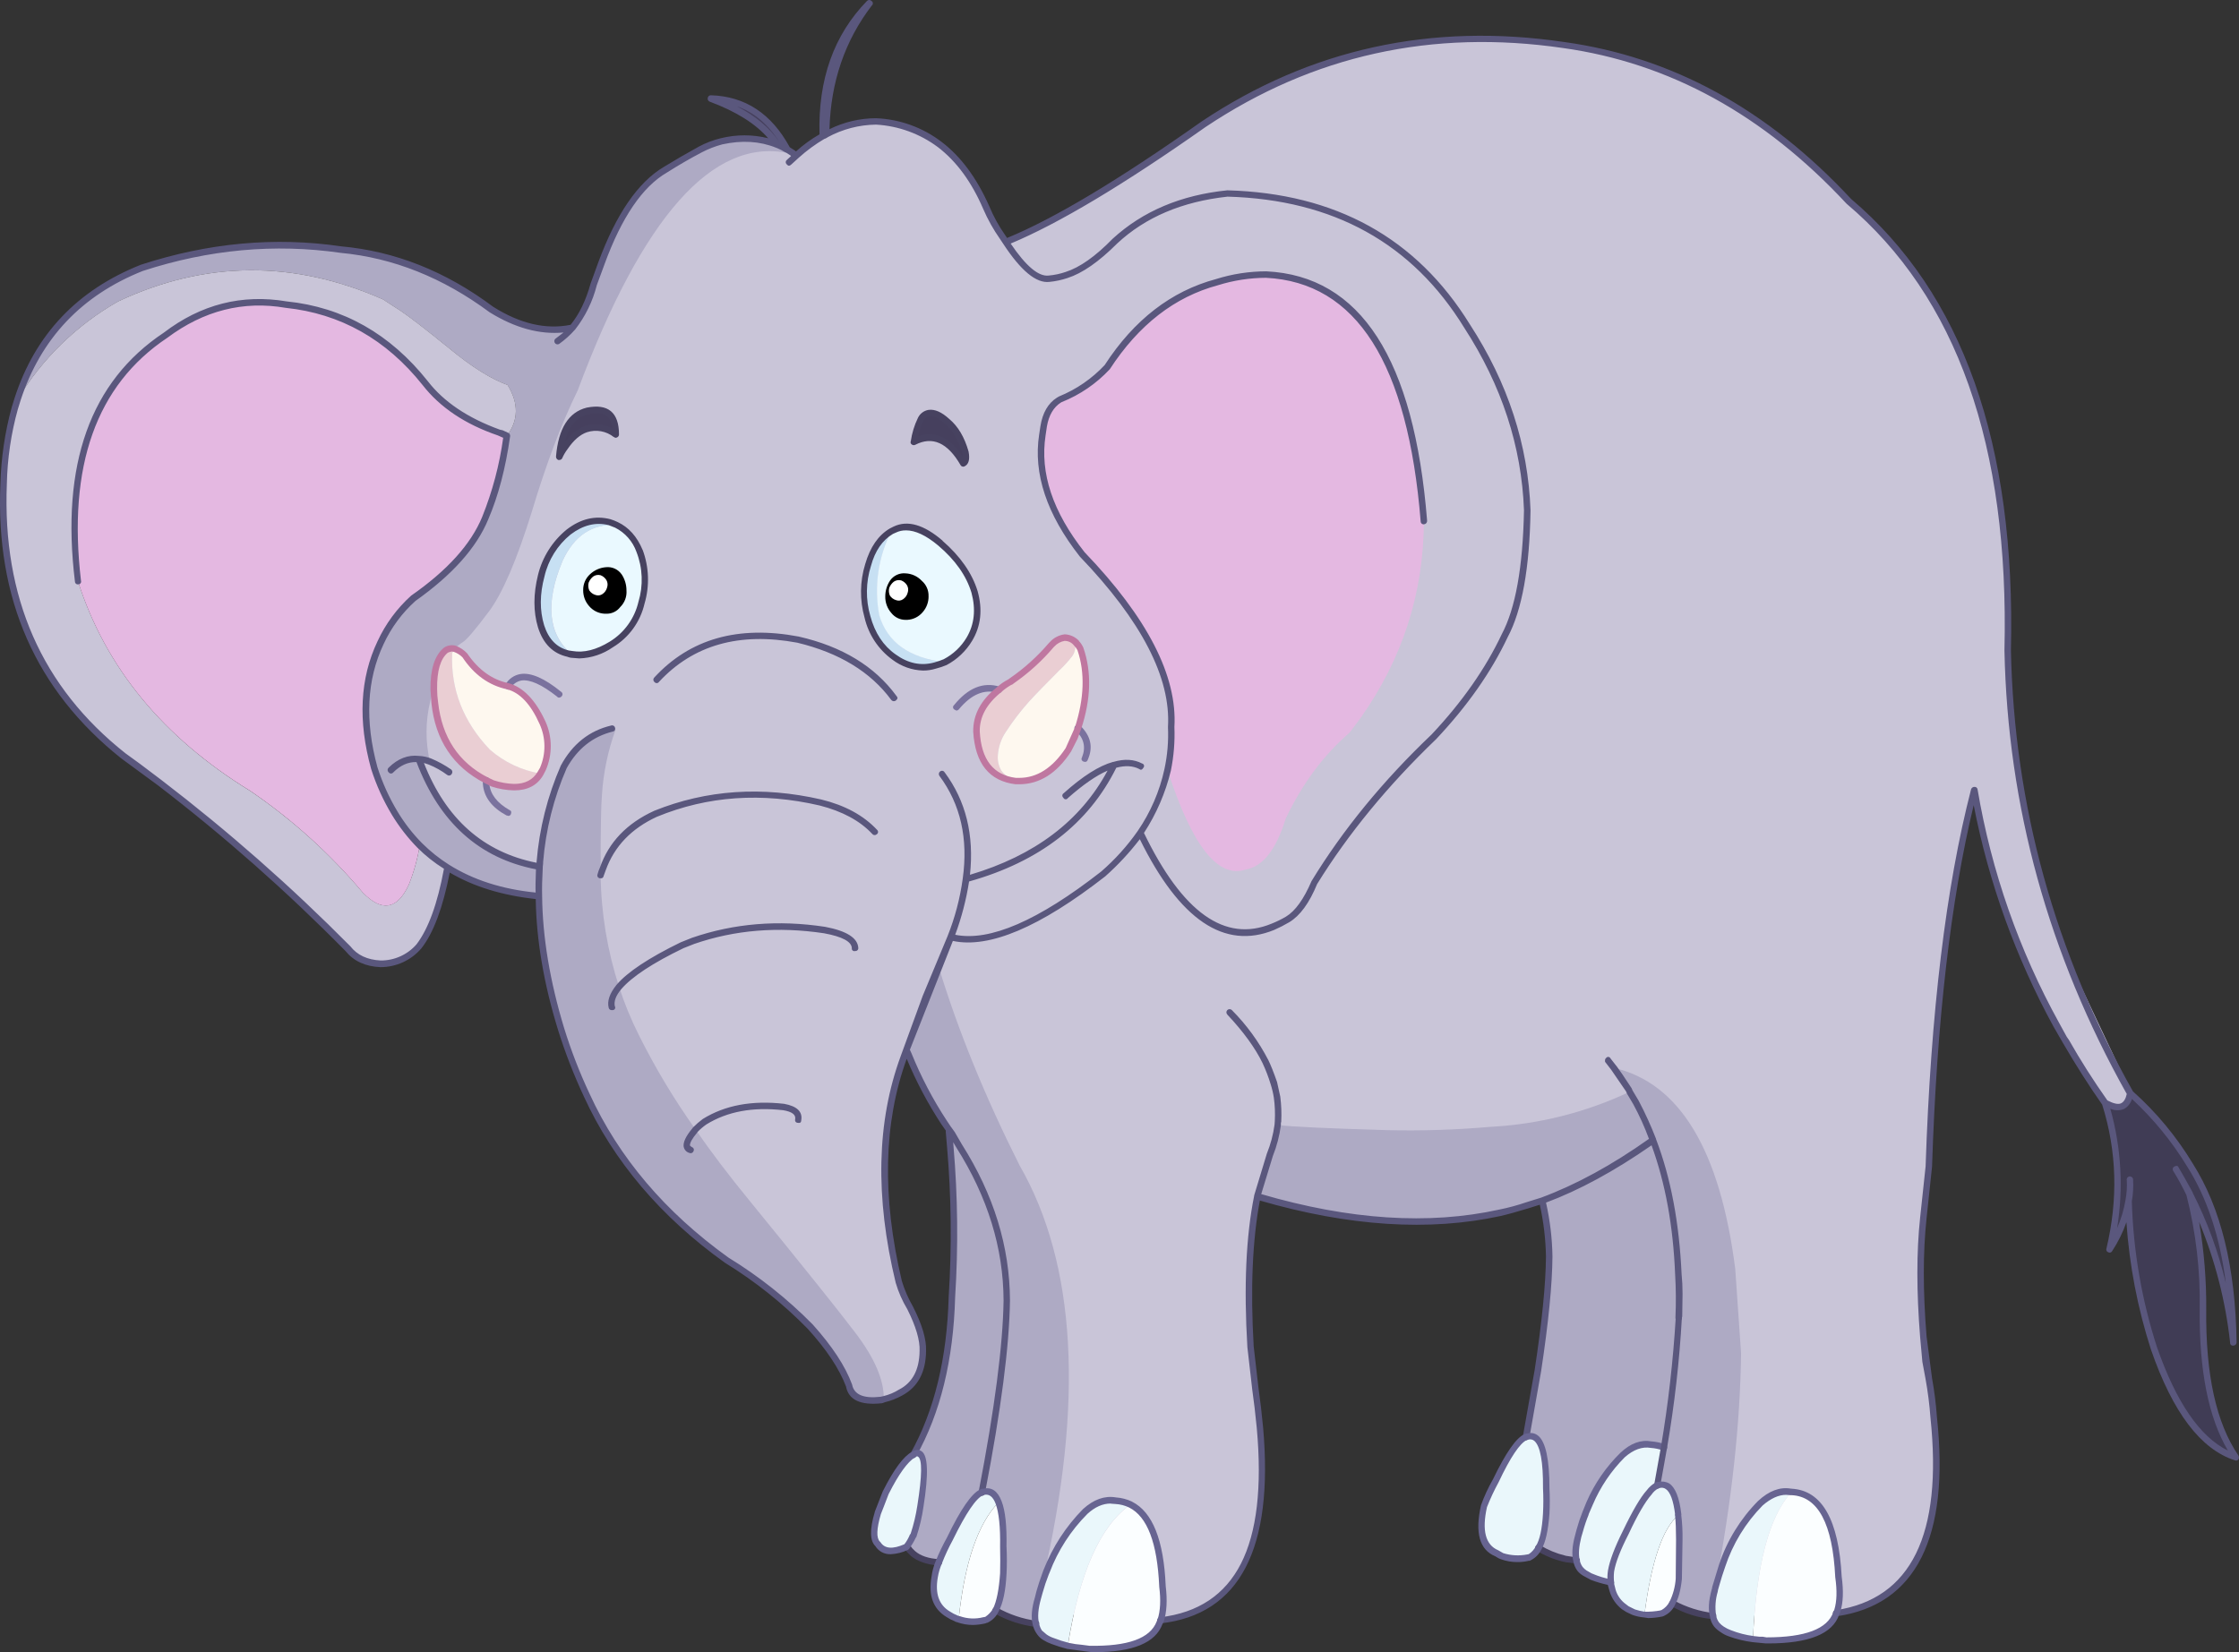 <?xml version="1.0" encoding="iso-8859-1"?>
<!-- Generator: Adobe Illustrator 20.1.0, SVG Export Plug-In . SVG Version: 6.00 Build 0)  -->
<svg version="1.0" id="Layer_1" xmlns="http://www.w3.org/2000/svg" xmlns:xlink="http://www.w3.org/1999/xlink" x="0px" y="0px"
	 viewBox="0 0 885.38 653.46" enable-background="new 0 0 885.38 653.46" xml:space="preserve">
<rect x="0" y="0" width="885.38" height="653.46" fill="#333333" stroke="none"/>
<title>elephants_0015</title>
<path fill="#C9C5D8" d="M258.06,78.19l-17.24,31.43c-3.407,6.987-5.11,10.653-5.11,11c0,0.593-3.533,8.983-10.6,25.17l-12.38,23.38
	l-1.4,20.44c-7.573,14.733-12.127,23.25-13.66,25.55c-1.533,2.3-10.257,12.3-26.17,30l-12.13,16.74v14.56l-5.75,18.14l5.75,22.74
	l12.13,16.22l19.28,5.11l13.28,5.88l17.11,9.84l2.83,47.78l22.47,48.93L311,505.52l25.15,31.56l6,16.48l6.64-0.38
	c4.853-0.767,8.427-2.383,10.72-4.85l4.47-5.88l1.28-5.37v-6.64l-9.06-20.19l-1.79-7l-3.57-23.76
	c-0.719-6.915-0.933-13.874-0.64-20.82c0.513-16,3.067-29.583,7.66-40.75l1-0.64l27.19,29.38l19.79,36.54v83.68l-19.79,55.32
	l15.45,5.11l16.73,11.37H445c7.4,1.28,10.677,1.877,9.83,1.79l4.09,0.38l4.72-0.51l9.19-3.07l6.89-4.09l4.34-3.83l6.26-7.15
	l6.64-19.55l1.28-8.69c0.667-21.12,0.58-32.617-0.26-34.49l-1.28-7.15c-0.853-4.767-1.187-7.15-1-7.15s0.1-3.62-0.26-10.86
	l-1.28-13.54l0.26-17.5c0.087,0.173,0.42-4.043,1-12.65l0.64-10l1.53-8.18l2.3-6.64l10.85,1.28l92.69-9.58l56.18-10.86l14,36.54
	v53.91l-4.21,37.69l-12.26,47.4l28.47,16.48l32.68,0.51l7.53-0.51l14-5.37c9.7-4.767,15.573-10.1,17.62-16
	c2.076-4.837,3.748-9.837,5-14.95c3.067-11.84,4.047-22.613,2.94-32.32l-3.06-28.11l-1.66-7l-1.28-19.29
	c0-6.56,0.127-13.417,0.38-20.57c0.427-14.307,1.277-22.91,2.55-25.81l5.16-81.24l5.75-38.33l7.53-36.54L791,354.65l17.36,41.9
	l10.85,20.06l13.53,19.8l3.06,1.28l4.34-0.64l1.92-2.43l0.26-3.32l-22.85-48.42c0,0.34-2.127-4.897-6.38-15.71
	c-2.38-8.173-4.713-16.563-7-25.17c-4.667-17.12-6.923-26.787-6.77-29l-3.19-19.42l-2.3-34l0.17-16.21
	c-2.04-39.333-4.083-59.603-6.13-60.81l-4.34-19.16l-11.75-29.51l-7-13.29c-3.66-5.707-7.66-11.583-12-17.63
	c-8.767-12.093-14.343-18.267-16.73-18.52l-13.15-13c-6.667-5.88-13.73-11.8-21.19-17.76c-14.893-12-24.383-18.217-28.47-18.65
	c-5.333-2.387-11.377-4.857-18.13-7.41c-13.333-5.113-23.333-8.093-30-8.94c-7.067-0.94-14.557-1.75-22.47-2.43
	c-15.833-1.333-25.833-1.42-30-0.26l-19.15,1.66l-14.3,3.19c-6.72,2.1-13.783,4.433-21.19,7c-14.727,5.193-23.537,9.027-26.43,11.5
	L449.44,67.2l-24.77,14.95l-19.53,10.22l-7.66,2.94l-4.48-6.9l-10.46-19.93l-8.68-9.58l-9.06-6l-14.55-4.22L342.83,48L332,50.34
	l-4.85,2.17L315,61.07l-10-4.6l-6.51-0.13l-4.21,1.92c-0.593,0-6.977,2.173-19.15,6.52L258.06,78.19z"/>
<path fill="#E4B8E1" d="M533.7,289.75l4.21-5.62c16.667-23.507,25.05-49.527,25.15-78.06c-5.107-63.193-25.873-95.687-62.3-97.48
	c-6.62-0.002-13.204,0.989-19.53,2.94c-17.333,4.667-31.847,15.91-43.54,33.73c-5.136,5.505-11.413,9.822-18.39,12.65l-0.64,0.38
	c-3.233,1.96-5.233,5.41-6,10.35l-0.51,3.45c-2.38,15.073,2.853,30.787,15.7,47.14c24.6,25.633,36.347,48.417,35.24,68.35
	c0.216,5.702-0.254,11.41-1.4,17c9.62,29.893,19.92,43.01,30.9,39.35c6.807-1.193,12.083-7.923,15.83-20.19
	C515.06,309.853,523.487,298.523,533.7,289.75z"/>
<path fill="#EAF7FB" d="M388.92,590.1l-0.64,0.13c-3.147,1.28-7.403,7.453-12.77,18.52c-1.658,2.962-3.108,6.036-4.34,9.2
	c-0.749,1.899-1.305,3.869-1.66,5.88c-1.28,7.067,0.507,11.92,5.36,14.56c1.028,0.732,2.143,1.333,3.32,1.79l0.89,0.26
	c2.38-22.4,7.613-37.773,15.7-46.12C393.513,590.907,391.56,589.5,388.92,590.1z"/>
<path fill="#FBFEFF" d="M664.06,609c0.046-3.201-0.124-6.402-0.51-9.58c-6.127,5.193-10.553,18.267-13.28,39.22
	c2.264,0.148,4.537,0.02,6.77-0.38l0.51-0.38c1.587-0.821,2.879-2.113,3.7-3.7c1.525-2.974,2.394-6.241,2.55-9.58L664.06,609z"/>
<path fill="#EAF7FB" d="M708,590.1c-3.913-0.593-7.87,0.897-11.87,4.47c-6.83,7.038-12.017,15.5-15.19,24.78
	c-0.897,2.427-1.665,4.901-2.3,7.41l-0.64,2.43c-1.02,4.087-1.233,7.42-0.64,10c0.219,1.195,0.697,2.328,1.4,3.32
	c0.664,0.754,1.44,1.401,2.3,1.92c0.895,0.659,1.887,1.175,2.94,1.53c2.975,1.086,6.055,1.856,9.19,2.3
	c1.28-29.04,6.303-48.33,15.07-57.87L708,590.1z"/>
<path fill="#EAF7FB" d="M350.24,590.48l-3.19,8c-1.873,6.387-1.873,10.473,0,12.26c2.127,3.153,5.913,3.537,11.36,1.15
	c1.032-1.321,1.902-2.761,2.59-4.29l0.13-0.13c1.336-3.81,2.278-7.747,2.81-11.75c2.553-16.18,1.617-22.95-2.81-20.31
	C358.123,577.137,354.493,582.16,350.24,590.48z"/>
<path fill="#FBFEFF" d="M396.71,611.82c0.173-8.093-0.467-13.927-1.92-17.5c-8.087,8.347-13.32,23.72-15.7,46.12
	c3.295,1.11,6.841,1.242,10.21,0.38l0.51-0.13c1.607-0.837,2.938-2.123,3.83-3.7c1.7-3.153,2.72-8.007,3.06-14.56
	C396.9,619.27,396.903,615.733,396.71,611.82z"/>
<path fill="#46405E" d="M281.17,39c12.34,4.513,21.063,10.603,26.17,18.27h0.13c1.374,0.551,2.711,1.192,4,1.92
	C304.49,46.13,294.39,39.4,281.17,39z"/>
<path fill="#AEAAC4" d="M243.38,288.73l-1.4-0.51c-8.253,1.96-14.587,6.987-19,15.08c-5.231,11.903-8.425,24.599-9.45,37.56v0.26
	l-0.13,1.53c-0.253,4.26-0.34,8.177-0.26,11.75c0.173,16.353,3.11,33.857,8.81,52.51c2.748,8.946,6.106,17.693,10.05,26.18
	c11.66,25.467,30.13,47.227,55.41,65.28c12.088,7.345,23.2,16.188,33.07,26.32c7.573,8.433,12.68,16.227,15.32,23.38
	c0.853,4.667,5.067,6.54,12.64,5.62l0.77-0.13l0.26-0.13c0.173-7.493-3.613-16.31-11.36-26.45
	c-7.067-9.287-20.813-26.45-41.24-51.49c-8.667-10.56-15.9-20.1-21.7-28.62l-0.38,0.26l0.26-0.38
	c-8.399-11.795-15.869-24.226-22.34-37.18c-3.14-6.213-5.788-12.663-7.92-19.29c-4.635-14.283-7.09-29.184-7.28-44.2v-2.94
	c0-15.333,0.17-24.873,0.51-28.62C238.567,305.712,240.372,297.027,243.38,288.73z"/>
<path fill="#EACED3" d="M179.8,256.66c-1.17-0.324-2.423-0.138-3.45,0.51c-3.333,2.727-4.95,7.88-4.85,15.46l0.38,5.37
	c1.533,14.22,8.3,24.44,20.3,30.66l2.55,1.28c9.333,2.813,15.667,1.48,19-4c-7.411-1.243-14.334-4.514-20-9.45
	c-10.553-11.073-15.533-23.807-14.94-38.2L179.8,256.66z"/>
<path fill="#FEF8EF" d="M183.88,259.34c-1.127-1.21-2.531-2.129-4.09-2.68l-1,1.66c-0.593,14.393,4.387,27.127,14.94,38.2
	c5.666,4.936,12.589,8.207,20,9.45l0.89-1.79c2.554-5.832,2.507-12.475-0.13-18.27c-3.747-8.093-8.3-12.907-13.66-14.44
	C194.043,269.943,188.393,265.9,183.88,259.34z"/>
<path fill="#C9C5D8" d="M165.62,300.22l0.13,0.64h2.81C167.611,300.523,166.623,300.308,165.62,300.22z"/>
<path fill="#46405E" d="M221.16,180.64l2.3-3.83c2.553-3.747,5.32-6.13,8.3-7.15c4.513-1.193,8.43-0.47,11.75,2.17
	c0.173-7.833-3.53-10.943-11.11-9.33C225.76,164.12,222.013,170.167,221.16,180.64z"/>
<path fill="#46405E" d="M380.88,183.33c1.107-0.513,1.403-1.96,0.89-4.34c-1.447-5.333-3.873-9.463-7.28-12.39
	c-4.76-4.267-8.257-4.467-10.49-0.6c-1.287,2.802-2.189,5.766-2.68,8.81C368.827,170.863,375.347,173.703,380.88,183.33z"/>
<path fill="#C7E0F3" d="M352.41,210.16c-4.34,2.553-7.403,6.983-9.19,13.29c-2.023,6.69-2.099,13.818-0.22,20.55
	c1.787,6.9,5.277,12.18,10.47,15.84c5.28,3.833,10.727,4.983,16.34,3.45c1.386-0.304,2.73-0.777,4-1.41
	c-14.127-1.62-22.793-7.793-26-18.52C345.654,232.089,347.271,220.421,352.41,210.16z"/>
<path fill="#EAF9FF" d="M371.82,214.88c-7.067-6.047-13.11-7.837-18.13-5.37l-1.28,0.64c-5.184,10.253-6.843,21.929-4.72,33.22
	c3.233,10.733,11.9,16.907,26,18.52c4.001-2.037,7.328-5.187,9.58-9.07c3.333-5.453,4-11.67,2-18.65c-2-6.98-6.51-13.41-13.53-19.29
	 M353,230.34c1.14-1.6,3.043-2.476,5-2.3c2.125,0.131,4.127,1.043,5.62,2.56c1.478,1.339,2.315,3.245,2.3,5.24
	c0.021,2.012-0.69,3.963-2,5.49c-1.306,1.551-3.204,2.48-5.23,2.56c-2,0.221-3.974-0.598-5.23-2.17c-1.363-1.599-2.077-3.651-2-5.75
	C351.384,233.98,351.922,232.015,353,230.34z"/>
<path d="M365.94,235.83c0.015-1.995-0.822-3.901-2.3-5.24c-1.494-1.533-3.504-2.456-5.64-2.59c-1.957-0.176-3.86,0.7-5,2.3
	c-1.118,1.658-1.698,3.62-1.66,5.62c-0.077,2.099,0.637,4.151,2,5.75c1.256,1.572,3.23,2.391,5.23,2.17
	c2.026-0.08,3.924-1.009,5.23-2.56C365.152,239.784,365.912,237.846,365.94,235.83z"/>
<path fill="#EAF9FF" d="M253,217.95c-2.04-4.94-5.103-8.39-9.19-10.35c-9.62-0.513-16.727,4.213-21.32,14.18
	c-6.98,16.667-5.79,29,3.57,37c4.853,0.94,10.087-0.337,15.7-3.83c6.058-3.652,10.385-9.594,12-16.48
	c1.98-6.759,1.709-13.978-0.77-20.57 M234.22,228.12c1.513-1.489,3.503-2.396,5.62-2.56c1.963-0.213,3.884,0.671,5,2.3
	c1.118,1.658,1.698,3.62,1.66,5.62c0.077,2.099-0.637,4.151-2,5.75c-1.256,1.572-3.23,2.391-5.23,2.17
	c-2.026-0.08-3.924-1.009-5.23-2.56c-1.31-1.527-2.021-3.478-2-5.49c-0.039-1.949,0.736-3.827,2.14-5.18L234.22,228.12z"/>
<path d="M246.44,233.54c0.038-1.999-0.542-3.962-1.66-5.62c-1.116-1.629-3.037-2.513-5-2.3c-2.117,0.164-4.107,1.071-5.62,2.56
	c-1.478,1.339-2.315,3.245-2.3,5.24c-0.021,2.012,0.69,3.963,2,5.49c1.306,1.551,3.204,2.48,5.23,2.56
	c2,0.221,3.974-0.598,5.23-2.17C245.729,237.717,246.486,235.659,246.44,233.54z"/>
<path fill="#C7E0F3" d="M224.86,210.41c-5.41,4.461-9.222,10.562-10.86,17.38c-1.873,7.333-1.873,13.977,0,19.93
	s5.447,9.573,10.72,10.86l1.28,0.26c-9.333-8-10.523-20.333-3.57-37c4.593-9.967,11.7-14.693,21.32-14.18l-2.68-1
	C235.543,205.16,230.14,206.41,224.86,210.41z"/>
<path fill="#EACED3" d="M425.18,256.28l0.38-1.92c-1.162-1.263-2.759-2.038-4.47-2.17c-1.967,0.259-3.778,1.209-5.11,2.68
	l-0.38,0.38c-4.515,5.303-9.71,9.987-15.45,13.93c-0.246,0.276-0.55,0.495-0.89,0.64c-1.551,0.867-3.006,1.896-4.34,3.07
	c-5.947,4.74-8.883,10.23-8.81,16.47c0.667,11.927,5.817,18.443,15.45,19.55v-0.26c-2.24-0.632-4.213-1.976-5.62-3.83
	c-1-1.698-1.487-3.651-1.4-5.62c0.128-3.472,1.234-6.838,3.19-9.71c2.715-4.184,5.743-8.155,9.06-11.88
	c2.553-2.813,6.553-6.943,12-12.39c1.894-1.774,3.643-3.697,5.23-5.75C424.677,258.526,425.077,257.426,425.18,256.28z"/>
<path fill="#FEF8EF" d="M427.23,256.79c-0.421-0.893-0.981-1.713-1.66-2.43l-0.38,1.92c-0.1,1.145-0.496,2.245-1.15,3.19
	c-1.587,2.053-3.336,3.976-5.23,5.75c-5.447,5.453-9.447,9.583-12,12.39c-3.317,3.725-6.345,7.696-9.06,11.88
	c-1.956,2.872-3.062,6.238-3.19,9.71c-0.087,1.969,0.4,3.922,1.4,5.62c1.407,1.854,3.38,3.198,5.62,3.83v0.26h1
	c7.747,0.173,14.343-3.913,19.79-12.26l2.43-4.85l1.4-3.83C430.033,276.463,430.377,266.07,427.23,256.79z"/>
<path fill="#AEAAC4" d="M375.13,446.63l0.64,7c1.685,19.673,1.899,39.445,0.64,59.15c-0.593,24.613-5.7,45.48-15.32,62.6
	c4.427-2.667,5.363,4.103,2.81,20.31c-0.532,4.003-1.474,7.94-2.81,11.75l-0.13,0.13c-0.672,1.544-1.528,3.001-2.55,4.34l0.64,0.38
	l1.95,2.21c2.467,2.047,5.87,3.197,10.21,3.45c1.232-3.164,2.682-6.238,4.34-9.2c5.333-11.073,9.59-17.247,12.77-18.52V590
	c6.3-32.533,9.577-57.743,9.83-75.63c-0.087-20.953-6.387-41.31-18.9-61.07l-2.68-4.73L375.13,446.63z"/>
<path fill="#AEAAC4" d="M373.22,443.82l3.32,4.73l2.68,4.73c12.513,19.76,18.813,40.117,18.9,61.07
	c-0.253,17.887-3.53,43.097-9.83,75.63l0.64,0.13c2.667-0.593,4.623,0.813,5.87,4.22c1.447,3.58,2.087,9.413,1.92,17.5
	c0.173,3.92,0.173,7.453,0,10.6c-0.34,6.56-1.36,11.413-3.06,14.56c4.958,2.734,10.385,4.511,16,5.24c-0.593-2.667-0.337-6,0.77-10
	l0.64-2.43c0.427-1.7,1.237-4.17,2.43-7.41l-1.15,2.81c16.34-70.433,13.277-125.197-9.19-164.29
	c-13.62-27.087-24.26-53.19-31.92-78.31l-12.83,32.6l0.77,1.92C363.035,426.43,367.735,435.367,373.22,443.82z"/>
<path fill="#EAF7FB" d="M447,595.08c-1.888-0.877-3.923-1.396-6-1.53c-4-0.667-7.957,0.78-11.87,4.34
	c-6.691,6.728-11.908,14.776-15.32,23.63l-0.38,0.89c-1.193,3.233-2.003,5.703-2.43,7.41l-0.64,2.43c-1.107,4-1.363,7.333-0.77,10
	c0.219,1.195,0.697,2.328,1.4,3.32c0.591,0.775,1.329,1.427,2.17,1.92c0.928,0.676,1.962,1.193,3.06,1.53
	c1.938,0.82,3.946,1.462,6,1.92C426.833,622.047,435.093,603.427,447,595.08z"/>
<path fill="#FBFEFF" d="M422.25,650.91l8.3,1.15c16,0.427,25.333-3.023,28-10.35l0.38-0.89c1.193-3.407,1.45-7.877,0.77-13.41
	c-0.767-17.713-4.98-28.487-12.64-32.32C435.113,603.43,426.843,622.037,422.25,650.91z"/>
<path fill="#EAF7FB" d="M611.33,588.69c0.173-14.733-2.253-21.547-7.28-20.44l-0.64,0.13c-2.98,1.193-6.98,6.983-12,17.37
	c-1.793,3.207-3.331,6.551-4.6,10c-2.3,10.133-0.633,16.393,5,18.78l2,1c3.373,1.129,6.984,1.35,10.47,0.64l0.51-0.13
	c1.492-0.901,2.723-2.177,3.57-3.7c1.533-2.727,2.513-7.283,2.94-13.67C611.481,595.346,611.491,592.015,611.33,588.69z"/>
<path fill="#FBFEFF" d="M708.49,590.1H708l0.26,0.26c-8.767,9.54-13.79,28.83-15.07,57.87l5.11,0.51
	c16,0.173,25.277-3.403,27.83-10.73l0.38-0.77v-0.13c1.107-3.333,1.277-7.803,0.51-13.41
	C725.813,601.98,719.637,590.78,708.49,590.1z"/>
<path fill="#403C55" d="M866,460.81c-6.413-10.58-14.374-20.139-23.62-28.36c-1.107,5.62-4.44,6.897-10,3.83
	c5.872,18.764,6.491,38.779,1.79,57.87c3.771-5.821,6.357-12.328,7.61-19.15c0.572,19.841,3.97,39.498,10.09,58.38
	c8.427,24.527,19.193,38.877,32.3,43.05c-8.94-12.86-13.273-32.363-13-58.51c0.287-15.368-1.472-30.706-5.23-45.61
	c8.94,17.547,14.687,37.093,17.24,58.64C882.813,501.477,877.087,478.097,866,460.81z"/>
<path fill="#AEAAC4" d="M134.73,98.75h-0.13c-25.787-3.833-51.96-1.447-78.52,7.16c-24.6,9.793-40.933,27.083-49,51.87
	c9.731-16.035,23.401-29.316,39.71-38.58c34.367-16.133,69.253-16.39,104.66-0.77l6.89,4.47c3.66,2.467,10.17,7.493,19.53,15.08
	c8.667,7.153,16.283,11.923,22.85,14.31c4.427,7.24,4.34,13.927-0.26,20.06c-1.787,12.52-4.637,23.38-8.55,32.58
	c-4.513,10.987-13.96,21.547-28.34,31.68c-5.457,4.959-9.875,10.951-13,17.63c-6.813,14.387-7.67,30.907-2.57,49.56
	c1.964,6.212,4.649,12.173,8,17.76c2.831,4.63,6.187,8.918,10,12.78c3.308,3.316,7.001,6.223,11,8.66
	c9.96,6.22,22.003,10.01,36.13,11.37c-0.087-3.58,0-7.497,0.26-11.75c-22.727-4.087-38.643-18.223-47.75-42.41
	c1.486,0.132,2.946,0.469,4.34,1c-1.791-7.824-1.746-15.956,0.13-23.76c0.335-1.652,0.803-3.274,1.4-4.85
	c-0.087-7.58,1.53-12.733,4.85-15.46c1.027-0.648,2.28-0.834,3.45-0.51c0.927-1.03,2.002-1.916,3.19-2.63
	c1.533-0.94,4.98-4.987,10.34-12.14c5.36-7.153,11.027-20.353,17-39.6c5.62-18.74,11.663-34.71,18.13-47.91
	c25.687-68.747,53.423-100.01,83.21-93.79l-0.26-1.41c-1.289-0.728-2.626-1.369-4-1.92h-0.13c-6.667-2.727-14-3.197-22-1.41
	c-2.901,0.731-5.69,1.851-8.29,3.33c-4.933,2.667-9.53,5.307-13.79,7.92c-9.96,5.88-18.387,18.213-25.28,37l-3.06,8.3
	c-1.913,7.087-4.737,12.853-8.47,17.3c-10.213,2.213-20.937-0.213-32.17-7.28C175.67,108.59,155.837,100.71,134.73,98.75z"/>
<path fill="#C9C5D8" d="M197.29,171.06l3.19,1.28c4.593-6.133,4.68-12.82,0.26-20.06c-6.553-2.387-14.17-7.157-22.85-14.31
	c-9.333-7.58-15.843-12.607-19.53-15.08l-6.89-4.47c-35.42-15.613-70.323-15.357-104.71,0.77
	c-16.311,9.267-29.98,22.551-39.71,38.59l-1.15,3.7c-2.708,9.743-4.21,19.781-4.47,29.89c-1.787,45.227,13.96,81.083,47.24,107.57
	l14.55,10.73c26.274,20.126,51.142,42.023,74.43,65.54c2.98,3.747,7.237,5.747,12.77,6c5.84,0.083,11.411-2.448,15.19-6.9
	c4.927-6.38,8.723-16.817,11.39-31.31c-4.001-2.446-7.694-5.364-11-8.69c-0.881,5.338-2.336,10.565-4.34,15.59
	c-4.593,9.88-10.68,10.903-18.26,3.07c-12.903-15.328-27.841-28.82-44.4-40.1c-34.56-21.207-57.287-48.873-68.18-83
	c-5.533-45.82,6-78.227,34.6-97.22c14.667-11.073,30.583-15.12,47.75-12.14c21.96,2.3,40.293,12.633,55,31
	C174.817,160.117,184.523,166.633,197.29,171.06z"/>
<path fill="#E4B8E1" d="M200.48,172.34l-3.19-1.28c-12.767-4.427-22.47-10.943-29.11-19.55c-14.727-18.393-33.06-28.727-55-31
	c-17.213-3.007-33.14,1.027-47.78,12.1c-28.6,18.993-40.133,51.4-34.6,97.22c10.893,34.153,33.62,61.82,68.18,83
	c16.574,11.3,31.523,24.815,44.43,40.17c7.573,7.833,13.66,6.81,18.26-3.07c2.001-5.029,3.453-10.259,4.33-15.6
	c-3.813-3.862-7.169-8.15-10-12.78c-3.351-5.587-6.036-11.548-8-17.76c-5.107-18.667-4.257-35.19,2.55-49.57
	c3.125-6.679,7.543-12.671,13-17.63c14.387-10.133,23.833-20.693,28.34-31.68C195.83,195.717,198.693,184.86,200.48,172.34z"/>
<path fill="#AEAAC4" d="M653.72,451c-1.846-5.175-4.11-10.192-6.77-15l-2.43-4.22c-17.38,8.225-36.206,12.958-55.41,13.93
	c-13.539,1.186-27.133,1.617-40.72,1.29c-22.893-0.667-37.277-1.333-43.15-2c-0.559,4.022-1.586,7.966-3.06,11.75l-5,16.48
	c35.58,10.56,67.54,12.733,95.88,6.52c3.72-0.768,7.393-1.75,11-2.94l5.87-1.92C623.883,469.763,638.48,461.8,653.72,451z"/>
<path fill="#AEAAC4" d="M644.14,431l2.81,5c2.66,4.808,4.924,9.825,6.77,15c-15.233,10.813-29.83,18.777-43.79,23.89
	c1.687,7.249,2.586,14.658,2.68,22.1c-0.087,11.5-1.577,26.533-4.47,45.1l-4.6,26.06l-0.13,0.26l0.64-0.13
	c5.02-1.107,7.447,5.707,7.28,20.44c0.172,3.331,0.172,6.669,0,10c-0.427,6.387-1.407,10.943-2.94,13.67
	c3.168,1.919,6.612,3.342,10.21,4.22l1.15,0.26l3.7,0.51c-0.593-2.3-0.38-5.45,0.64-9.45l0.64-2.3c0.667-2.387,1.433-4.687,2.3-6.9
	l1.66-4c3.081-7.152,7.493-13.654,13-19.16c3.747-3.407,7.49-4.77,11.23-4.09c1.709,0.169,3.389,0.555,5,1.15l-2.55,14.95l0.51-0.13
	c1.169-0.345,2.431-0.158,3.45,0.51c2.04,1.333,3.443,5,4.21,11v0.51c0.386,3.178,0.556,6.379,0.51,9.58l-0.26,15.59
	c-0.156,3.339-1.025,6.606-2.55,9.58c4.971,2.734,10.444,4.435,16.09,5c-0.593-2.553-0.38-5.887,0.64-10l0.51-2.43
	c6.3-33.047,9.633-63.537,10-91.47l-2.3-33.34c-5.96-47.013-21.92-73.543-47.88-79.59L644.14,431z"/>
<path fill="#EAF7FB" d="M624.73,605.56l-0.64,2.3c-1.02,4-1.233,7.15-0.64,9.45c0.201,1.14,0.637,2.227,1.28,3.19
	c0.573,0.694,1.247,1.297,2,1.79l1.92,1.15l0.89,0.38c2.409,0.971,4.908,1.701,7.46,2.18l0.13,0.77l0.64,2.43
	c0.712,2.65,2.342,4.961,4.6,6.52l1.53,1l2.17,0.89c1.346,0.541,2.765,0.878,4.21,1c2.727-20.953,7.153-34.027,13.28-39.22v-0.51
	c-0.767-5.96-2.17-9.627-4.21-11c-1.019-0.668-2.281-0.855-3.45-0.51l-0.51,0.13l2.55-14.95c-1.611-0.595-3.291-0.981-5-1.15
	c-3.747-0.667-7.49,0.697-11.23,4.09c-5.507,5.506-9.919,12.008-13,19.16l-1.66,4C626.19,600.883,625.417,603.187,624.73,605.56z"/>
<path d="M245.8,227.15c-1.387-1.973-3.73-3.047-6.13-2.81c-2.387,0.173-4.641,1.166-6.38,2.81c-1.747,1.608-2.722,3.886-2.68,6.26
	c-0.031,2.299,0.788,4.528,2.3,6.26c1.528,1.831,3.749,2.943,6.13,3.07h0.64c2.201,0.089,4.304-0.913,5.62-2.68
	c1.729-1.71,2.618-4.095,2.43-6.52c0.007-2.273-0.661-4.497-1.92-6.39 M240.19,226.89c1.39-0.064,2.724,0.556,3.57,1.66
	c0.906,1.511,1.39,3.238,1.4,5c0.166,1.804-0.492,3.586-1.79,4.85c-1.032,1.241-2.6,1.908-4.21,1.79
	c-1.668-0.151-3.218-0.926-4.34-2.17c-1.08-1.289-1.668-2.919-1.66-4.6c-0.019-1.656,0.682-3.24,1.92-4.34
	c1.237-1.302,2.927-2.079,4.72-2.17h0.38 M367.18,235.85c0.092-2.346-0.896-4.604-2.68-6.13c-1.664-1.771-3.952-2.825-6.38-2.94
	c-2.401-0.237-4.743,0.837-6.13,2.81c-1.245,1.851-1.914,4.029-1.92,6.26c-0.063,2.442,0.806,4.816,2.43,6.64
	c1.364,1.707,3.435,2.695,5.62,2.68h0.64c2.381-0.127,4.602-1.239,6.13-3.07c1.512-1.732,2.331-3.961,2.3-6.26 M357.61,229.32H358
	c1.826,0.112,3.55,0.883,4.85,2.17c1.17,1.137,1.818,2.708,1.79,4.34c0.008,1.681-0.58,3.311-1.66,4.6
	c-1.123,1.243-2.672,2.017-4.34,2.17c-1.61,0.118-3.178-0.549-4.21-1.79c-1.208-1.32-1.851-3.061-1.79-4.85
	c-0.008-1.783,0.526-3.527,1.53-5c0.79-1.116,2.106-1.738,3.47-1.64L357.61,229.32z"/>
<path fill="#474260" d="M677.34,640.43c0.53,0.155,1.086-0.149,1.241-0.679c0.03-0.104,0.044-0.213,0.039-0.321
	c0.173-0.94-0.16-1.41-1-1.41c-5.503-0.654-10.832-2.351-15.7-5c-0.593-0.427-1.147-0.257-1.66,0.51
	c-0.427,0.593-0.257,1.147,0.51,1.66c5.053,2.903,10.669,4.689,16.47,5.24h0.13 M409.61,643.5c0.62,0.045,1.174-0.387,1.28-1
	c0.173-0.94-0.16-1.41-1-1.41c-5.478-0.746-10.764-2.524-15.58-5.24c-0.263-0.172-0.589-0.22-0.89-0.13
	c-0.313,0.065-0.589,0.247-0.77,0.51c-0.402,0.534-0.296,1.292,0.238,1.695c0.036,0.027,0.074,0.052,0.112,0.075
	c5.079,2.888,10.674,4.753,16.47,5.49h0.13 M361.85,613.49l-1.15-1.15l-0.64-0.89l-0.26-0.26l-0.64-0.38
	c-0.599-0.387-1.398-0.214-1.785,0.385c-0.387,0.599-0.214,1.398,0.385,1.785l0.51,0.26l0.26,0.51l1.66,1.66
	c2.553,2.127,6.22,3.403,11,3.83c0.618,0.089,1.191-0.339,1.28-0.957c0.016-0.107,0.016-0.216,0-0.323
	c0.087-0.322-0.013-0.665-0.26-0.89c-0.232-0.244-0.554-0.381-0.89-0.38c-4.173-0.253-7.323-1.317-9.45-3.19 M254.11,217.5
	c-2.213-5.28-5.49-8.947-9.83-11c-0.948-0.46-1.931-0.845-2.94-1.15c-5.96-1.533-11.707-0.17-17.24,4.09
	c-5.644,4.605-9.632,10.924-11.36,18c-1.873,7.58-1.873,14.48,0,20.7c2.04,6.473,5.913,10.35,11.62,11.63l0.77,0.26l0.64,0.13
	l3.32,0.26c4.759-0.154,9.369-1.69,13.27-4.42c6.334-3.819,10.848-10.043,12.51-17.25c2.065-7.009,1.795-14.498-0.77-21.34
	 M225.63,211.41c4.94-3.747,9.963-4.98,15.07-3.7l2.55,1c3.938,1.99,6.957,5.421,8.43,9.58c2.479,6.325,2.75,13.302,0.77,19.8
	c-1.533,6.545-5.624,12.204-11.36,15.71c-5.28,3.233-10.173,4.467-14.68,3.7l-0.89-0.13L225,257.3c-4.767-1.107-8.043-4.44-9.83-10
	c-1.787-5.88-1.743-12.31,0.13-19.29c1.503-6.533,5.142-12.378,10.34-16.61 M242.75,172.82c0.321,0.349,0.843,0.424,1.25,0.18
	c0.468-0.189,0.774-0.645,0.77-1.15c0-4.347-1.063-7.413-3.19-9.2c-2.127-1.787-5.32-2.26-9.58-1.42
	c-7.147,1.787-11.19,8.217-12.13,19.29c-0.046,0.615,0.315,1.187,0.89,1.41h0.38c0.474,0.022,0.919-0.226,1.15-0.64
	c0.57-1.317,1.299-2.559,2.17-3.7c2.38-3.493,4.933-5.707,7.66-6.64c3.632-1.175,7.611-0.454,10.6,1.92 M231.36,168.4v0.13
	c-2.667,0.853-5.333,2.94-8,6.26c1.533-6.22,4.64-9.887,9.32-11c1.09-0.243,2.203-0.37,3.32-0.38c1.424-0.071,2.831,0.333,4,1.15
	c1.283,1.303,2.053,3.025,2.17,4.85c-3.311-1.703-7.151-2.061-10.72-1 M372.78,213.89c-7.407-6.387-13.877-8.26-19.41-5.62
	l-1.53,0.77c-4.513,2.667-7.747,7.35-9.7,14.05c-2.128,6.897-2.218,14.263-0.26,21.21c1.557,6.676,5.461,12.571,11,16.61
	c3.493,2.663,7.73,4.17,12.12,4.31c1.733,0.008,3.456-0.252,5.11-0.77c1.436-0.365,2.844-0.836,4.21-1.41
	c4.173-2.215,7.662-5.527,10.09-9.58c3.487-5.793,4.21-12.35,2.17-19.67c-2.213-7.153-6.853-13.797-13.92-19.93 M358.23,209.77
	c3.747,0,8.003,2,12.77,6c6.727,5.707,11.11,11.923,13.15,18.65c1.787,6.667,1.147,12.587-1.92,17.76
	c-2.172,3.635-5.308,6.598-9.06,8.56c-1.206,0.503-2.441,0.931-3.7,1.28c-5.28,1.447-10.387,0.383-15.32-3.19
	c-4.853-3.407-8.187-8.473-10-15.2c-1.873-6.481-1.783-13.371,0.26-19.8c1.62-5.96,4.513-10.177,8.68-12.65l1.15-0.51
	c1.244-0.61,2.615-0.915,4-0.89 M380.84,184.61l0.51-0.13c1.7-0.767,2.253-2.727,1.66-5.88c-1.62-5.707-4.173-10.007-7.66-12.9
	c-2.98-2.727-5.703-3.92-8.17-3.58c-1.846,0.298-3.423,1.493-4.21,3.19c-1.408,2.902-2.356,6.006-2.81,9.2
	c-0.218,0.461-0.055,1.013,0.38,1.28c0.395,0.329,0.951,0.381,1.4,0.13c6.807-3.493,12.763-0.827,17.87,8
	c0.189,0.382,0.574,0.629,1,0.64 M380.55,179.19l0.13,1.41c-3.833-5.88-8.217-8.82-13.15-8.82c-1.523-0.001-3.035,0.26-4.47,0.77
	c0.41-2.077,1.082-4.093,2-6c0.563-0.92,1.419-1.624,2.43-2c1.62-0.173,3.663,0.85,6.13,3.07c3.147,2.667,5.443,6.543,6.89,11.63
	 M619.37,615.39l-0.51-0.13c-3.469-0.844-6.786-2.224-9.83-4.09c-0.599-0.387-1.398-0.214-1.785,0.385
	c-0.387,0.599-0.214,1.398,0.385,1.785c3.246,1.977,6.777,3.441,10.47,4.34l0.77,0.13l0.38,0.13h0.38l3.7,0.51l0.13,0.13
	c0.665,0.018,1.227-0.487,1.28-1.15c0.15-0.612-0.225-1.229-0.837-1.378c-0.102-0.025-0.208-0.036-0.313-0.032L619.37,615.39z"/>
<path fill="#5A577D" d="M639.16,421.59l-2.3-2.94c-0.207-0.512-0.79-0.759-1.302-0.552c-0.205,0.083-0.376,0.231-0.488,0.422
	c-0.271,0.212-0.415,0.548-0.38,0.89c-0.087,0.322,0.013,0.665,0.26,0.89c0.173,0.173,0.897,1.11,2.17,2.81l5.87,8.56l0.38,0.89
	l2.43,4.09c2.423,4.44,4.515,9.052,6.26,13.8c-14.667,10.393-28.88,18.143-42.64,23.25l-5.75,1.79
	c-3.549,1.215-7.173,2.197-10.85,2.94c-27.833,6.133-59.197,4.09-94.09-6.13l4.6-15.07c1.571-3.926,2.64-8.036,3.18-12.23v-0.89
	l0.13-0.38c0.173-3.338,0.046-6.685-0.38-10L505,428c-1.333-3.833-2.483-6.73-3.45-8.69c-3.77-7.299-8.636-13.976-14.43-19.8
	c-0.494-0.494-1.296-0.494-1.79,0s-0.494,1.296,0,1.79c6.387,6.813,11.027,13.2,13.92,19.16c1.257,2.688,2.323,5.462,3.19,8.3
	c0.565,1.754,0.993,3.55,1.28,5.37c0.426,3.091,0.553,6.215,0.38,9.33l-0.1,1.38c-0.533,3.947-1.561,7.81-3.06,11.5l-5,16.48v0.13
	c-3.233,16-4.127,35.973-2.68,59.92l1.92,16.74c0.667,4.667,1.263,9.733,1.79,15.2c2.127,23.42,0.04,41.307-6.26,53.66
	c-6.3,12.353-16.94,19.423-31.92,21.21c-0.629-0.024-1.158,0.467-1.182,1.097c-0.004,0.105,0.007,0.211,0.032,0.313
	c0.106,0.613,0.66,1.045,1.28,1H459c31.24-3.58,44.73-29.43,40.47-77.55c-0.513-5.453-1.11-10.563-1.79-15.33l-1.92-16.61
	c-1.333-22.667-0.523-41.917,2.43-57.75c35.24,10.22,66.947,12.263,95.12,6.13c2.893-0.667,6.597-1.69,11.11-3.07l4.47-1.41
	c1.498,6.734,2.315,13.602,2.44,20.5c-0.087,10.9-1.577,25.847-4.47,44.84l-4.72,26.57c-0.089,0.618,0.339,1.191,0.957,1.28
	c0.107,0.016,0.216,0.016,0.323,0c0.535-0.017,0.999-0.376,1.15-0.89l0.26-0.51l4.6-26.06c2.893-19.08,4.383-34.157,4.47-45.23
	c-0.11-7.182-0.965-14.334-2.55-21.34c13.1-4.873,27.01-12.427,41.73-22.66c5.447,14.907,8.553,31.907,9.32,51
	c0.34,5.701,0.383,11.415,0.13,17.12c-0.062,0.704,0.458,1.326,1.162,1.388c0.704,0.063,1.326-0.458,1.388-1.162
	c0.007-0.075,0.007-0.151,0-0.226l0.13-0.38l0.13-9.07c0-2.667-0.127-5.263-0.38-7.79c-0.933-20.353-4.297-38.11-10.09-53.27v-0.13
	c-2-5.157-4.294-10.195-6.87-15.09l-2.43-4.09l-0.38-0.89c-2.893-4.427-4.893-7.367-6-8.82 M262.53,66
	c-10.213,6.047-18.853,18.61-25.92,37.69l-3.06,8.43c-1.873,6.727-4.513,12.177-7.92,16.35c-9.787,1.96-20-0.423-30.64-7.15
	c-18.727-14-38.77-21.963-60.13-23.89c-26.133-3.833-52.52-1.407-79.16,7.28c-25.133,10-41.773,27.56-49.92,52.68l-1.15,3.7
	c-2.696,9.882-4.197,20.051-4.47,30.29C-1.8,236.86,14.147,273.067,48,300l14.43,10.6c26.212,20.105,50.998,42.005,74.18,65.54
	c3.233,4,7.83,6.13,13.79,6.39c6.228,0.023,12.153-2.685,16.21-7.41c4.767-6.047,8.513-16.047,11.24-30
	c9.333,5.533,20.667,9.027,34,10.48c0.253,16.267,3.19,33.513,8.81,51.74c2.812,8.991,6.223,17.784,10.21,26.32
	c11.747,25.633,30.343,47.563,55.79,65.79c11.97,7.351,22.989,16.147,32.81,26.19c7.407,8.173,12.43,15.753,15.07,22.74
	c1.02,5.333,5.743,7.547,14.17,6.64l0.51-0.13l0.64-0.26c2.409-0.573,4.727-1.475,6.89-2.68c6.213-3.333,9.363-9.21,9.45-17.63
	c0.173-4.6-1.57-10.477-5.23-17.63c-1.816-3.161-3.271-6.515-4.34-10c-7.913-33.333-7.273-62.633,1.92-87.9
	c3.747,9.007,8.32,17.647,13.66,25.81l1.79,2.56v0.64l0.51,6c1.688,19.623,1.902,39.345,0.64,59c-0.667,24.527-5.69,45.193-15.07,62
	c-0.378,0.403-0.358,1.036,0.045,1.414c0.13,0.122,0.291,0.207,0.465,0.246c0.463,0.377,1.143,0.307,1.519-0.156
	c0.056-0.069,0.103-0.144,0.141-0.224c9.62-17.12,14.77-38.157,15.45-63.11c1.263-19.792,1.049-39.65-0.64-59.41l-0.13-1.79
	l1.28,2.17c12.34,19.507,18.553,39.65,18.64,60.43c-0.26,17.753-3.543,42.963-9.85,75.63v0.26c-0.062,0.704,0.458,1.326,1.162,1.388
	c0.704,0.063,1.326-0.458,1.388-1.162c0.007-0.075,0.007-0.151,0-0.226c6.3-32.533,9.577-57.83,9.83-75.89
	c-0.087-21.293-6.42-41.863-19-61.71l-2.81-4.85l-1.29-1.81l-0.13-0.13l-1.79-2.68c-5.494-8.383-10.156-17.281-13.92-26.57
	l-0.64-1.41l17-43.05c14.387,3.067,34.473-5.45,60.26-25.55c5.009-4.452,9.583-9.371,13.66-14.69
	c15.747,31.94,33.45,43.907,53.11,35.9c2.06-0.901,4.064-1.926,6-3.07c4.253-2.553,7.92-7.58,11-15.08
	c12.26-19.847,27.963-38.967,47.11-57.36c12.34-13.113,21.747-26.527,28.22-40.24c5.7-10.667,8.72-27.403,9.06-50.21
	c-0.933-25.893-8.933-50.423-24-73.59c-21.107-34.153-53.067-51.82-95.88-53c-18.313,1.86-33.427,8.24-45.34,19.14
	c-6.807,6.987-13.02,11.373-18.64,13.16c-2.148,0.736-4.378,1.21-6.64,1.41c-4,0.513-9.023-3.703-15.07-12.65
	c18.98-7.92,44.683-23.293,77.11-46.12C519.233,21.85,566.347,11.447,618.1,19c42.047,5.88,79.413,26.407,112.1,61.58
	c43.58,36.793,64.39,95.687,62.43,176.68c1.273,61.687,17.397,120.167,48.37,175.44c-0.427,1.96-1.193,3.193-2.3,3.7
	c-1.107,0.507-2.893,0.123-5.36-1.15c-5.533-7.833-10.597-15.797-15.19-23.89l-0.89-1.28l-2.94-5.37
	c-15.907-28.785-26.835-60.052-32.32-92.48c-0.071-0.578-0.567-1.01-1.15-1c-0.611-0.042-1.178,0.319-1.4,0.89
	c-9.96,38.58-15.96,88.32-18,149.22l-2.17,20.31c-1.447,13.453-1.447,29.167,0,47.14l0.89,9.84l1.28,6.9
	c0.907,5.029,1.547,10.103,1.92,15.2c4.853,46.247-7.617,71.627-37.41,76.14c-0.629-0.024-1.158,0.467-1.182,1.097
	c-0.004,0.105,0.007,0.211,0.032,0.313c0.106,0.613,0.66,1.045,1.28,1h0.26c15.66-2.3,26.81-10.05,33.45-23.25
	c6.64-13.2,8.683-31.723,6.13-55.57c-0.37-5.141-1.015-10.258-1.93-15.33l-2.17-16.61c-1.447-17.713-1.447-33.257,0-46.63
	l2.17-20.44c1.873-57.573,7.363-105.24,16.47-143c5.95,30.63,16.585,60.16,31.53,87.55l3.83,6.64
	c5.107,8.773,10.257,16.863,15.45,24.27c5.787,18.393,6.34,37.393,1.66,57c-0.174,0.602,0.169,1.231,0.77,1.41
	c0.548,0.287,1.225,0.075,1.512-0.473c0.006-0.012,0.013-0.024,0.018-0.037c2.328-3.548,4.215-7.366,5.62-11.37
	c1.181,17.111,4.438,34.015,9.7,50.34c8.6,24.867,19.663,39.473,33.19,43.82c0.496,0.243,1.095,0.08,1.4-0.38
	c0.254-0.478,0.254-1.052,0-1.53c-8.767-12.793-13.01-32.05-12.73-57.77c0.09-11.6-0.851-23.186-2.81-34.62
	c6.333,15.264,10.461,31.352,12.26,47.78c-0.049,0.594,0.392,1.116,0.987,1.166c0.098,0.008,0.197,0.003,0.293-0.016
	c0.702-0.011,1.269-0.578,1.28-1.28c-0.427-29.64-6.213-53.233-17.36-70.78c-6.412-10.619-14.373-20.221-23.62-28.49
	c-30.9-54.933-46.987-113.06-48.26-174.38C797.137,175.533,776.073,116,732,78.7c-33.027-35.513-70.86-56.21-113.5-62.09
	C565.967,8.87,518.21,19.333,475.23,48c-32.667,23.08-58.333,38.453-77,46.12L397.48,93c-2.494-3.551-4.593-7.364-6.26-11.37
	c-4.933-11.16-11.19-19.633-18.77-25.42c-7.482-5.761-16.565-9.062-26-9.45c-6.402,0.008-12.716,1.493-18.45,4.34
	c0.527-18.733,6.11-35.043,16.75-48.93c0.471-0.357,0.563-1.028,0.207-1.499c-0.091-0.119-0.205-0.219-0.337-0.291
	c-0.466-0.494-1.244-0.517-1.739-0.051c-0.018,0.017-0.035,0.034-0.051,0.051c-13.107,13.46-19.363,31.047-18.77,52.76
	c-3.34,1.917-6.464,4.187-9.32,6.77l-0.38-0.38l-0.26-0.13l-1.79-1.15c-7.233-13.287-17.617-20.143-31.15-20.57
	c-0.62-0.045-1.174,0.387-1.28,1c-0.193,0.634,0.146,1.308,0.77,1.53c10.387,3.86,18.093,8.683,23.12,14.47
	c-6.162-1.536-12.608-1.536-18.77,0c-3.023,0.731-5.941,1.846-8.68,3.32C271.387,60.727,266.79,63.393,262.53,66 M239,104.63
	c6.807-18.667,15.063-30.803,24.77-36.41c4.427-2.813,8.98-5.453,13.66-7.92c2.596-1.364,5.337-2.434,8.17-3.19
	c7.747-1.707,14.81-1.28,21.19,1.28l0.26,0.13h0.13c1.196,0.504,2.349,1.103,3.45,1.79h0.13l1.79,1.15l0.26,0.26l-1.66,1.53
	c-0.494,0.372-0.594,1.074-0.222,1.568c0.063,0.084,0.138,0.159,0.222,0.222c0.513,0.667,1.11,0.667,1.79,0l2.94-2.68
	c3.118-2.807,6.508-5.296,10.12-7.43h0.13l1-0.51l0.13-0.13c5.882-3.199,12.455-4.915,19.15-5c8.872,0.501,17.399,3.611,24.51,8.94
	c7.333,5.62,13.29,13.753,17.87,24.4c1.8,4.177,4.025,8.158,6.64,11.88l1.28,1.92c6.98,10.667,13.067,15.69,18.26,15.07
	c2.434-0.234,4.833-0.747,7.15-1.53c5.873-1.873,12.427-6.43,19.66-13.67c11.153-10.393,25.707-16.567,43.66-18.52
	c41.88,1.193,73.073,18.483,93.58,51.87c14.807,22.827,22.68,46.887,23.62,72.18c-0.427,22.487-3.363,38.84-8.81,49.06
	c-6.387,13.54-15.623,26.74-27.71,39.6c-19.233,18.313-35.063,37.647-47.49,58c-3.067,7.153-6.43,11.837-10.09,14.05
	c-1.838,1.09-3.761,2.029-5.75,2.81c-18.387,7.58-35.197-4.387-50.43-35.9c4.925-7.543,8.524-15.873,10.64-24.63
	c1.16-5.673,1.63-11.465,1.4-17.25c1.193-20.187-10.637-43.227-35.49-69.12c-12.6-15.927-17.75-31.343-15.45-46.25l0.51-3.45
	c0.767-4.513,2.64-7.707,5.62-9.58l0.26-0.13c7.215-2.879,13.703-7.318,19-13c11.407-17.547,25.663-28.62,42.77-33.22
	c6.151-1.923,12.555-2.914,19-2.94c35.747,1.787,56.133,33.897,61.16,96.33c-0.022,0.629,0.47,1.157,1.099,1.18
	c0.101,0.004,0.202-0.006,0.301-0.03c0.7-0.084,1.209-0.707,1.15-1.41c-5.107-63.96-26.3-96.837-63.58-98.63
	c-6.757,0.006-13.474,1.041-19.92,3.07c-17.707,4.767-32.373,16.1-44,34c-5.034,5.382-11.175,9.609-18,12.39l-0.89,0.51
	c-3.487,2.213-5.657,5.96-6.51,11.24l-0.51,3.32c-2.38,15.5,2.983,31.597,16.09,48.29c24.427,25.467,36.043,47.95,34.85,67.45
	c0.252,5.574-0.218,11.157-1.4,16.61c-1.904,8.788-5.505,17.121-10.6,24.53c-4.134,5.906-8.981,11.28-14.43,16
	c-24.853,19.42-44.09,27.753-57.71,25c2.531-6.825,4.37-13.887,5.49-21.08c27.833-7.833,47.24-22.833,58.22-45
	c3.573-0.94,6.593-0.77,9.06,0.51c0.593,0.513,1.147,0.343,1.66-0.51c0.378-0.403,0.358-1.036-0.045-1.414
	c-0.13-0.122-0.291-0.207-0.465-0.246c-3.233-1.7-7.02-1.913-11.36-0.64h-0.13c-5.533,1.533-12.043,5.663-19.53,12.39
	c-0.518,0.295-0.699,0.955-0.404,1.473c0.07,0.123,0.163,0.23,0.274,0.317c0.207,0.512,0.79,0.759,1.302,0.552
	c0.205-0.083,0.376-0.231,0.488-0.422c6.04-5.333,11.273-8.953,15.7-10.86c-10.653,19.86-28.793,33.593-54.42,41.2
	c1.7-15.753-1.633-29.253-10-40.5c-0.298-0.58-1.009-0.808-1.589-0.511c-0.071,0.037-0.139,0.08-0.201,0.131
	c-0.564,0.408-0.691,1.195-0.283,1.759c0.007,0.01,0.015,0.021,0.023,0.031c8.34,11.24,11.403,24.783,9.19,40.63
	c-1.063,7.797-3.078,15.434-6,22.74l-9.83,23.63l-8.68,23.76c-9.533,25.893-10.2,55.787-2,89.68c1.076,3.677,2.622,7.199,4.6,10.48
	c3.407,6.813,5.023,12.307,4.85,16.48c-0.087,7.493-2.81,12.603-8.17,15.33c-1.892,1.177-3.962,2.042-6.13,2.56l-1.15,0.26
	c-6.727,0.767-10.473-0.85-11.24-4.85c-2.667-7.24-7.86-15.16-15.58-23.76c-9.996-10.132-21.185-19.013-33.32-26.45
	c-25.107-18.053-43.407-39.643-54.9-64.77c-3.967-8.441-7.339-17.149-10.09-26.06c-5.62-18.567-8.513-35.94-8.68-52.12
	c-0.087-2.98,0-6.857,0.26-11.63v-0.13l0.13-1.15V341c1.031-12.823,4.18-25.387,9.32-37.18c4.253-7.667,10.297-12.48,18.13-14.44
	c0.633-0.047,1.109-0.598,1.063-1.231c-0.007-0.102-0.029-0.202-0.063-0.299c-0.127-0.639-0.748-1.055-1.387-0.928
	c-0.048,0.01-0.096,0.022-0.143,0.038c-8.667,2.047-15.307,7.327-19.92,15.84c-5.275,12.074-8.512,24.938-9.58,38.07v0.38
	c-21.02-4.173-35.873-17.333-44.56-39.48l1.92,0.64c2.593,1.044,5.04,2.419,7.28,4.09c0.508,0.409,1.25,0.329,1.659-0.179
	c0.05-0.063,0.094-0.13,0.131-0.201c0.425-0.551,0.322-1.342-0.229-1.767c-0.01-0.008-0.02-0.015-0.031-0.023
	c-2.478-1.725-5.133-3.18-7.92-4.34c-1.51-0.583-3.103-0.921-4.72-1c-4.34-0.513-8.34,1.02-12,4.6
	c-0.53,0.442-0.602,1.23-0.159,1.761c0.048,0.058,0.102,0.111,0.159,0.159c0.372,0.494,1.074,0.594,1.568,0.222
	c0.084-0.063,0.159-0.138,0.222-0.222c2.807-2.813,5.87-4.177,9.19-4.09c9.107,23.933,24.853,38.07,47.24,42.41
	c-0.173,4.347-0.217,7.413-0.13,9.2c-13.28-1.333-24.687-5-34.22-11c-3.881-2.445-7.477-5.316-10.72-8.56
	c-3.723-3.77-6.98-7.973-9.7-12.52c-3.311-5.506-5.969-11.379-7.92-17.5c-5.02-18.393-4.21-34.617,2.43-48.67
	c3.004-6.508,7.305-12.333,12.64-17.12c14.553-10.307,24.13-21.037,28.73-32.19c4-9.287,6.893-20.287,8.68-33
	c0.033-0.545-0.273-1.054-0.77-1.28l-2.17-1l-1.15-0.26c-12.667-4.6-22.157-10.987-28.47-19.16
	c-14.893-18.74-33.49-29.26-55.79-31.56c-17.707-2.98-33.92,1.15-48.64,12.39c-29.027,19.333-40.73,52.123-35.11,98.37
	c-0.022,0.629,0.47,1.157,1.099,1.179c0.101,0.004,0.202-0.006,0.301-0.029c0.591-0.008,1.063-0.494,1.055-1.084
	c-0.002-0.111-0.02-0.221-0.055-0.326c-5.333-45.333,6.03-77.357,34.09-96.07c14.467-10.813,30.087-14.773,46.86-11.88
	c21.707,2.3,39.75,12.477,54.13,30.53c6.893,8.86,16.81,15.503,29.75,19.93l2,0.89h0.13c-1.468,10.735-4.256,21.248-8.3,31.3
	c-4.427,10.813-13.79,21.203-28.09,31.17c-5.598,5.041-10.115,11.164-13.28,18c-6.98,14.667-7.83,31.53-2.55,50.59
	c2.026,6.35,4.788,12.442,8.23,18.15c2.855,4.705,6.241,9.067,10.09,13c3.161,3.159,6.674,5.943,10.47,8.3
	c-2.553,13.8-6.17,23.763-10.85,29.89c-3.566,4.094-8.741,6.428-14.17,6.39c-5.28-0.253-9.28-2.127-12-5.62
	c-23.324-23.548-48.228-45.476-74.54-65.63c-6.807-5.193-11.617-8.77-14.43-10.73C16.523,271.773,0.903,236.26,2.71,191.38
	c0.207-9.979,1.665-19.894,4.34-29.51l1.15-3.7c8-24.36,24.087-41.36,48.26-51c26.133-8.507,52.18-10.897,78.14-7.17
	c20.853,1.96,40.52,9.797,59,23.51c10.047,6.22,19.793,8.887,29.24,8l-3.32,2.56c-0.475,0.524-0.435,1.333,0.088,1.808
	c0.394,0.357,0.968,0.434,1.442,0.192c2.297-1.624,4.398-3.51,6.26-5.62l0.13-0.13c4.031-5.178,6.942-11.138,8.55-17.5l3.06-8.3
	 M291.4,42.05c6.667,2.3,12.243,6.983,16.73,14.05C304.383,50.567,298.807,45.883,291.4,42.05 M841,466.69
	c0.158,2.677-0.013,5.364-0.51,8c-0.645,3.826-1.76,7.557-3.32,11.11c2.568-15.763,1.653-31.898-2.68-47.27
	c1.697,0.762,3.628,0.809,5.36,0.13c1.568-0.838,2.721-2.285,3.19-4c8.477,7.848,15.823,16.833,21.83,26.7
	c7.913,12.52,13.02,27.937,15.32,46.25c-2.951-12.444-7.365-24.494-13.15-35.9v-0.13c-2.553-4.667-4.383-7.903-5.49-9.71
	c-0.253-0.767-0.807-0.937-1.66-0.51c-0.607,0.253-0.893,0.95-0.64,1.556c0.034,0.082,0.078,0.161,0.13,0.234
	c1.914,3.097,3.66,6.295,5.23,9.58c3.749,14.732,5.508,29.901,5.23,45.1c-0.24,24.247,3.48,42.887,11.16,55.92
	c-11.067-5.453-20.4-19.037-28-40.75c-6.064-18.717-9.432-38.203-10-57.87c0.494-2.781,0.665-5.61,0.51-8.43
	c0.062-0.704-0.458-1.326-1.162-1.388s-1.326,0.458-1.388,1.162c-0.007,0.075-0.007,0.151,0,0.226 M270.39,453.7
	c0.245,1.108,1.078,1.991,2.17,2.3l0.51,0.13c0.505,0.004,0.961-0.302,1.15-0.77c0.326-0.519,0.171-1.204-0.348-1.531
	c-0.09-0.057-0.189-0.101-0.292-0.129c-0.285-0.177-0.544-0.392-0.77-0.64c0-1.107,0.937-2.773,2.81-5l0.26-0.38
	c1.053-1.089,2.208-2.073,3.45-2.94c8.253-5.113,18.383-6.987,30.39-5.62c3.487,0.593,5.06,1.787,4.72,3.58
	c-0.188,0.56,0.114,1.167,0.674,1.355c0.105,0.035,0.215,0.054,0.326,0.055c0.933,0.173,1.4-0.16,1.4-1
	c0.593-3.407-1.663-5.58-6.77-6.52c-12.667-1.447-23.39,0.553-32.17,6c-1.359,1.008-2.64,2.118-3.83,3.32l-0.38,0.51
	c-2.553,3.067-3.66,5.493-3.32,7.28 M243.12,398c-0.427-1.96,0.423-4.217,2.55-6.77c4.253-4.94,12.467-10.347,24.64-16.22l4.21-1.66
	c16-5.533,33.107-6.94,51.32-4.22c7.233,1.333,10.9,3.293,11,5.88c-0.108,0.542,0.243,1.068,0.785,1.176
	c0.165,0.033,0.335,0.024,0.495-0.026c0.618,0.089,1.191-0.339,1.28-0.957c0.016-0.107,0.016-0.216,0-0.323
	c-0.253-3.92-4.637-6.687-13.15-8.3c-18.467-2.813-36-1.367-52.6,4.34l-4.47,1.79c-12.6,6.133-21.07,11.753-25.41,16.86
	c-2.727,3.407-3.747,6.43-3.06,9.07c0.142,0.576,0.69,0.958,1.28,0.89h0.26c0.552,0.023,1.018-0.405,1.042-0.957
	c0.009-0.202-0.044-0.402-0.152-0.573 M346.68,330c0.518-0.295,0.699-0.955,0.404-1.473c-0.07-0.123-0.163-0.23-0.274-0.317
	c-5.333-5.707-12.697-9.707-22.09-12c-23.333-5.333-45.333-3.843-66,4.47c-10.807,4.94-17.957,12.393-21.45,22.36
	c-0.416,0.905-0.75,1.846-1,2.81c-0.227,0.581,0.059,1.237,0.641,1.464c0.08,0.031,0.164,0.054,0.249,0.066h0.38
	c0.546,0.085,1.057-0.288,1.143-0.833c0.003-0.019,0.005-0.038,0.007-0.057l0.89-2.43c3.407-9.367,10.13-16.367,20.17-21
	c20.087-8.26,41.537-9.75,64.35-4.47c9.02,2.3,15.957,6.047,20.81,11.24c0.386,0.525,1.125,0.637,1.65,0.251
	c0.05-0.037,0.097-0.077,0.14-0.121 M353.47,277.33c0.282,0.026,0.562-0.068,0.77-0.26c0.767-0.593,0.853-1.19,0.26-1.79
	c-8.6-11.753-21.493-19.59-38.68-23.51c-23.953-4.513-42.993,0.897-57.12,16.23c-0.464,0.458-0.468,1.205-0.01,1.669
	c0.043,0.044,0.09,0.085,0.14,0.121c0.367,0.47,1.046,0.554,1.516,0.187c0.111-0.087,0.204-0.195,0.274-0.317
	c13.533-14.567,31.747-19.72,54.64-15.46c16.6,4,28.983,11.537,37.15,22.61c0.252,0.312,0.621,0.507,1.02,0.54L353.47,277.33z"/>
<path fill="#676491" d="M447.65,593.93c-2.004-0.948-4.168-1.512-6.38-1.66c-4.427-0.767-8.76,0.767-13,4.6
	c-6.759,6.867-12.059,15.031-15.58,24l-0.38,1c-1.107,3.067-1.917,5.537-2.43,7.41l-0.64,2.56c-1.28,4.26-1.577,7.793-0.89,10.6
	c0.296,1.448,0.908,2.814,1.79,4c0.615,0.869,1.397,1.607,2.3,2.17c1.087,0.676,2.244,1.232,3.45,1.66
	c2.005,0.756,4.052,1.397,6.13,1.92l8.55,1.15c0.762,0.102,1.531,0.145,2.3,0.13c15.153,0,24.09-3.703,26.81-11.11l0.51-1
	c1.193-3.747,1.45-8.43,0.77-14.05c-0.767-18.14-5.193-29.253-13.28-33.34 M439.25,594.74l1.79,0.13
	c1.907,0.091,3.775,0.571,5.49,1.41c7.147,3.58,11.103,13.97,11.87,31.17v0.13c0.667,5.28,0.453,9.58-0.64,12.9l-0.38,0.89
	c-2.553,6.667-11.407,9.86-26.56,9.58l-2.94-0.38c-1.76-0.13-3.508-0.387-5.23-0.77c-2.038-0.514-4.042-1.155-6-1.92
	c-1.001-0.33-1.948-0.805-2.81-1.41L412,644.9c-0.564-0.899-0.954-1.897-1.15-2.94c-0.593-2.387-0.337-5.58,0.77-9.58l0.64-2.3
	c0.68-2.468,1.492-4.898,2.43-7.28l0.38-0.89c3.288-8.677,8.376-16.56,14.93-23.13c2.98-2.727,6.043-4.09,9.19-4.09 M398,611.82
	c0.173-8.26-0.467-14.26-1.92-18c-1.533-4.087-3.96-5.753-7.28-5c-0.4-0.026-0.8,0.065-1.15,0.26c-3.407,1.533-7.79,7.867-13.15,19
	c-1.681,3.015-3.174,6.131-4.47,9.33c-0.824,1.96-1.383,4.022-1.66,6.13c-1.333,7.493,0.623,12.827,5.87,16
	c1.087,0.712,2.243,1.311,3.45,1.79c0.208,0.192,0.488,0.286,0.77,0.26l0.26,0.13c1.933,0.655,3.959,0.993,6,1
	c1.684-0.038,3.36-0.252,5-0.64l0.26-0.13l0.51-0.13c1.915-0.887,3.453-2.425,4.34-4.34c1.787-3.233,2.85-8.26,3.19-15.08
	c0.173-3.233,0.173-6.767,0-10.6 M388.83,591.36h0.13l0.38-0.13c1.873-0.34,3.32,0.81,4.34,3.45c1.333,3.58,1.93,9.287,1.79,17.12
	c0.087,3.833,0.087,7.327,0,10.48c-0.427,6.387-1.363,11.07-2.81,14.05c-0.769,1.278-1.815,2.368-3.06,3.19l-0.77,0.13
	c-3.034,0.78-6.231,0.648-9.19-0.38l-0.64-0.13l-0.26-0.13c-1.12-0.436-2.19-0.992-3.19-1.66c-4.253-2.553-5.827-7.023-4.72-13.41
	c0.316-1.935,0.874-3.823,1.66-5.62c1.205-3.111,2.612-6.141,4.21-9.07C381.98,598.437,386.023,592.473,388.83,591.36 M364.41,574
	c-1.107-0.767-2.383-0.68-3.83,0.26c-3.333,1.787-7.163,6.983-11.49,15.59L345.9,598v0.13c-2.04,6.813-1.953,11.283,0.26,13.41
	c1.309,2.101,3.658,3.324,6.13,3.19c2.299-0.121,4.554-0.685,6.64-1.66l0.51-0.38c1.03-1.403,1.928-2.9,2.68-4.47l0.26-0.38
	c1.3-3.906,2.241-7.923,2.81-12c2.04-12.86,1.783-20.143-0.77-21.85 M361.87,576.42c0.513-0.427,0.897-0.513,1.15-0.26
	c1.7,1.02,1.613,7.45-0.26,19.29c-0.574,3.816-1.471,7.576-2.68,11.24l-0.26,0.26c-0.551,1.367-1.28,2.655-2.17,3.83
	c-4.667,2.047-7.817,1.79-9.45-0.77l-0.26-0.26c-1.447-1.447-1.32-5.067,0.38-10.86c0.767-2.047,1.233-3.24,1.4-3.58l1.66-4.34
	c4-7.92,7.49-12.773,10.47-14.56 M708.48,588.8h-0.26c-4.34-0.767-8.673,0.85-13,4.85c-7.013,7.093-12.299,15.706-15.45,25.17
	l-2.68,8.81l-0.13,0.77l-0.13,0.38c-1.193,4.427-1.407,7.96-0.64,10.6c0.175,1.461,0.749,2.845,1.66,4
	c0.732,0.851,1.593,1.583,2.55,2.17c0.978,0.703,2.053,1.262,3.19,1.66c3.052,1.124,6.223,1.896,9.45,2.3l5.23,0.51h0.89
	c16.173,0,25.537-3.79,28.09-11.37l0.38-0.77l0.13-0.51c1.107-3.493,1.277-8.093,0.51-13.8c-1.193-22.487-7.79-34.07-19.79-34.75
	 M706.31,591.25l1.66,0.13h0.51c10.467,0.513,16.213,11.33,17.24,32.45c0.767,5.28,0.64,9.58-0.38,12.9l-0.38,0.89
	c-2.3,6.667-11.11,10-26.43,10l-1.53-0.26h-1.28l-2.3-0.26c-3.063-0.399-6.065-1.171-8.94-2.3c-0.987-0.361-1.93-0.834-2.81-1.41
	c-0.662-0.428-1.264-0.943-1.79-1.53c-0.674-0.852-1.115-1.866-1.28-2.94c-0.479-3.119-0.26-6.306,0.64-9.33l0.13-0.77l0.51-1.79
	c0.667-2.387,1.433-4.813,2.3-7.28c3.011-9.127,8.082-17.438,14.82-24.29c3.233-2.813,6.34-4.22,9.32-4.22 M628.18,599l1.66-3.83
	c2.969-7.013,7.261-13.389,12.64-18.78c3.487-3.067,6.933-4.3,10.34-3.7c1.612,0.114,3.2,0.45,4.72,1
	c0.671,0.246,1.414-0.099,1.66-0.77c0.246-0.671-0.099-1.414-0.77-1.66l0,0c-1.728-0.62-3.53-1.007-5.36-1.15
	c-4.173-0.767-8.26,0.723-12.26,4.47c-5.673,5.554-10.226,12.147-13.41,19.42l-1.66,4.09c-0.895,2.255-1.663,4.559-2.3,6.9
	l-0.64,2.43c-1.107,4.087-1.32,7.45-0.64,10.09c0.21,1.337,0.734,2.605,1.53,3.7c0.636,0.803,1.416,1.482,2.3,2l3.06,1.66
	c2.201,0.841,4.465,1.51,6.77,2V627l0.64,2.3c0.835,2.829,2.53,5.328,4.85,7.15l1.79,1.15l2.43,1.15c1.484,0.531,3.03,0.867,4.6,1
	l1.67,0.25c1.89-0.03,3.772-0.245,5.62-0.64l0.38-0.13l0.51-0.26c1.842-0.906,3.295-2.447,4.09-4.34
	c1.333-2.387,2.227-5.75,2.68-10.09l0.25-15.54c0.056-3.288-0.115-6.576-0.51-9.84c0.004-0.337-0.198-0.643-0.51-0.77
	c-0.225-0.247-0.568-0.347-0.89-0.26c-0.337-0.004-0.643,0.198-0.77,0.51c-0.247,0.225-0.347,0.568-0.26,0.89
	c0.253,2.467,0.38,5.617,0.38,9.45l-0.13,15.46c-0.225,3.151-1.05,6.229-2.43,9.07c-0.715,1.395-1.824,2.55-3.19,3.32h-0.13
	l-0.26,0.13c-2.102,0.398-4.241,0.569-6.38,0.51c-1.255-0.198-2.492-0.496-3.7-0.89l-2.55-1.26l-1-0.77
	c-1.945-1.372-3.383-3.347-4.09-5.62l-0.64-2.56V626c0.018-0.665-0.487-1.227-1.15-1.28c-2.451-0.479-4.846-1.206-7.15-2.17
	l-0.64-0.26l-2-1.15c-0.576-0.393-1.092-0.868-1.53-1.41c-0.591-0.838-0.984-1.799-1.15-2.81c-0.513-2.213-0.3-5.193,0.64-8.94
	l0.64-2.17c0.625-2.302,1.393-4.564,2.3-6.77 M608.23,567.87c-1.16-0.995-2.747-1.331-4.21-0.89c-0.4-0.026-0.8,0.064-1.15,0.26
	c-3.233,1.333-7.403,7.297-12.51,17.89c-1.873,3.26-3.452,6.68-4.72,10.22c-2.467,10.9-0.593,17.63,5.62,20.19l1.28,0.77l0.89,0.38
	c2.126,0.781,4.375,1.171,6.64,1.15c1.505,0.014,3.006-0.158,4.47-0.51h0.38l0.51-0.26c1.782-0.93,3.216-2.41,4.09-4.22
	c1.62-2.667,2.683-7.393,3.19-14.18c0.172-3.331,0.172-6.669,0-10c0-11.413-1.49-18.353-4.47-20.82 M604.03,569.51l0.38-0.13
	c0.804-0.202,1.657-0.013,2.3,0.51c2.38,2.047,3.53,8.307,3.45,18.78c0.171,3.278,0.171,6.562,0,9.84
	c-0.34,6.22-1.277,10.553-2.81,13c-0.637,1.294-1.607,2.395-2.81,3.19l-0.64,0.13c-3.144,0.612-6.39,0.437-9.45-0.51l-2-1.15
	c-5.033-2.113-6.517-7.803-4.45-17.07c1.328-3.372,2.865-6.658,4.6-9.84c4.667-9.88,8.41-15.46,11.23-16.74h0.13L604.03,569.51z"/>
<path fill="#7A729E" d="M200.86,322.71c0.483,0.065,0.951-0.196,1.15-0.64c0.34-0.853,0.17-1.407-0.51-1.66
	c-4.94-2.813-7.607-6.263-8-10.35c-0.088-0.378-0.088-0.772,0-1.15c0.212-0.599-0.102-1.256-0.701-1.467
	c-0.096-0.034-0.197-0.055-0.299-0.063c-0.667-0.253-1.177,0.043-1.53,0.89c-0.082,0.664-0.082,1.336,0,2
	c0.427,5.027,3.533,9.113,9.32,12.26l0.64,0.13 M222.12,275.39c0.441-0.442,0.439-1.158-0.003-1.598
	c-0.076-0.076-0.163-0.141-0.257-0.192c-6.553-5.333-11.917-7.667-16.09-7c-2.466,0.426-4.617,1.924-5.87,4.09
	c-0.409,0.508-0.329,1.25,0.179,1.659c0.062,0.05,0.13,0.094,0.201,0.131c0.387,0.394,1.02,0.399,1.414,0.012
	c0.111-0.11,0.196-0.244,0.246-0.392c0.931-1.526,2.457-2.592,4.21-2.94c3.407-0.513,8.13,1.617,14.17,6.39
	c0.171,0.255,0.464,0.4,0.77,0.38c0.388-0.031,0.747-0.214,1-0.51 M427.09,286.92c-0.458-0.464-1.205-0.468-1.669-0.01
	c-0.044,0.043-0.085,0.09-0.121,0.14c-0.494,0.372-0.594,1.074-0.222,1.568c0.063,0.084,0.138,0.159,0.222,0.222
	c3.333,3.153,4.183,6.73,2.55,10.73c-0.337,0.492-0.211,1.164,0.282,1.501c0.109,0.074,0.23,0.128,0.358,0.159l0.51,0.13
	c0.553,0.035,1.045-0.346,1.15-0.89c2.213-4.94,1.193-9.453-3.06-13.54 M378.19,281.05c0.388-0.031,0.747-0.214,1-0.51
	c4.853-5.88,9.96-8.053,15.32-6.52c0.609,0.274,1.326,0.003,1.6-0.606c0.024-0.053,0.044-0.108,0.06-0.164
	c0.232-0.668-0.121-1.397-0.789-1.629c-0.033-0.012-0.067-0.022-0.101-0.031c-6.467-1.96-12.467,0.467-18,7.28
	c-0.471,0.357-0.563,1.028-0.207,1.499c0.091,0.119,0.205,0.219,0.337,0.291L378.19,281.05z"/>
<path fill="#BF77A0" d="M180.18,255.38c-1.573-0.407-3.245-0.127-4.6,0.77c-3.66,2.98-5.447,8.473-5.36,16.48l0.38,5.49
	c1.533,14.567,8.513,25.087,20.94,31.56l2.81,1.41c2.888,0.949,5.901,1.465,8.94,1.53c5.333,0,9.163-2,11.49-6l1-1.92
	c2.725-6.196,2.678-13.261-0.13-19.42c-3.913-8.433-8.763-13.457-14.55-15.07c-6.467-1.333-11.913-5.25-16.34-11.75
	c-1.275-1.366-2.85-2.417-4.6-3.07 M177,258.19c0.527-0.247,1.085-0.419,1.66-0.51l0.77,0.13c1.297,0.457,2.476,1.198,3.45,2.17
	c4.593,6.9,10.467,11.117,17.62,12.65c5.107,1.333,9.407,5.933,12.9,13.8c2.468,5.476,2.515,11.738,0.13,17.25l-0.89,1.53
	c-1.873,3.233-4.98,4.85-9.32,4.85c-2.721-0.079-5.416-0.554-8-1.41l-2.43-1.15c-11.573-5.96-18.127-15.883-19.66-29.77
	c-0.25-1.735-0.377-3.487-0.38-5.24c-0.087-7.153,1.317-11.923,4.21-14.31 M426.66,253.45c-1.472-1.548-3.486-2.465-5.62-2.56
	c-2.293,0.277-4.406,1.383-5.94,3.11l-0.38,0.38c-4.519,5.298-9.714,9.981-15.45,13.93l-0.51,0.38
	c-1.669,0.852-3.217,1.925-4.6,3.19c-6.3,5.027-9.407,10.86-9.32,17.5c0.767,12.607,6.343,19.547,16.73,20.82H403
	c8.087,0,14.94-4.333,20.56-13l2.55-5l1.4-3.83c3.913-11.84,4.21-22.57,0.89-32.19c-0.435-0.992-1.04-1.899-1.79-2.68 M421.12,253.5
	c1.401,0.021,2.716,0.68,3.57,1.79c0.567,0.56,1.04,1.209,1.4,1.92c2.98,8.86,2.647,18.997-1,30.41l-3.7,8.3
	c-5.193,7.833-11.32,11.75-18.38,11.75h-1.28c-8.94-1.107-13.707-7.24-14.3-18.4c-0.087-5.707,2.723-10.86,8.43-15.46
	c1.173-1.071,2.457-2.013,3.83-2.81c0.481-0.152,0.92-0.416,1.28-0.77c5.813-4.047,11.077-8.83,15.66-14.23l0.26-0.26
	c1.104-1.216,2.588-2.02,4.21-2.28L421.12,253.5z"/>
<path fill="#FFFFFF" d="M235.46,235.32c0.941,0.352,1.996,0.209,2.81-0.38c0.887-0.608,1.523-1.518,1.79-2.56
	c0.344-0.971,0.249-2.044-0.26-2.94c-0.536-0.875-1.344-1.549-2.3-1.92c-1.007-0.274-2.084-0.088-2.94,0.51
	c-0.799,0.639-1.417,1.477-1.79,2.43c-0.262,1.023-0.171,2.105,0.26,3.07C233.607,234.392,234.466,235.025,235.46,235.32z"/>
<path fill="#FFFFFF" d="M351.64,232.51c-0.262,1.023-0.171,2.105,0.26,3.07c0.577,0.862,1.436,1.495,2.43,1.79
	c0.941,0.352,1.996,0.209,2.81-0.38c0.887-0.608,1.523-1.518,1.79-2.56c0.344-0.971,0.249-2.044-0.26-2.94
	c-0.536-0.875-1.344-1.549-2.3-1.92c-1.007-0.274-2.084-0.088-2.94,0.51C352.631,230.719,352.013,231.557,351.64,232.51z"/>
<path fill="#5A577D" d="M665.08,521.11c0.087-0.322-0.013-0.665-0.26-0.89c-0.232-0.243-0.554-0.38-0.89-0.38
	c-0.322-0.087-0.665,0.013-0.89,0.26c-0.243,0.232-0.38,0.554-0.38,0.89c-1.034,17.213-2.993,34.358-5.87,51.36l-2.68,14.95
	c-0.188,0.56,0.114,1.167,0.674,1.355c0.105,0.035,0.215,0.054,0.326,0.055l0.26,0.13c0.626-0.021,1.129-0.524,1.15-1.15l2.68-14.95
	C662.148,555.657,664.111,538.418,665.08,521.11z"/>
<path fill="#676491" d="M655.76,588.69h0.13l0.38-0.13c0.825-0.263,1.725-0.122,2.43,0.38c1.787,1.193,3.02,4.557,3.7,10.09
	c0.092,0.673,0.712,1.144,1.385,1.053c0.673-0.092,1.144-0.712,1.053-1.385c-0.002-0.016-0.005-0.032-0.007-0.048
	c-0.767-6.3-2.34-10.26-4.72-11.88c-1.316-0.748-2.864-0.976-4.34-0.64c-0.4-0.026-0.8,0.065-1.15,0.26
	c-1.347,0.777-2.521,1.822-3.45,3.07c-2.467,2.727-5.617,8.093-9.45,16.1c-3.233,6.473-5.19,11.67-5.87,15.59
	c-0.25,1.604-0.294,3.234-0.13,4.85c-0.089,0.618,0.339,1.191,0.957,1.28c0.107,0.016,0.216,0.016,0.323,0v-0.13
	c0.618,0.089,1.191-0.339,1.28-0.957c0.016-0.107,0.016-0.216,0-0.323c-0.174-1.441-0.174-2.899,0-4.34
	c0.593-3.58,2.51-8.52,5.75-14.82c3.487-7.493,6.507-12.69,9.06-15.59C653.78,590.114,654.694,589.282,655.76,588.69z"/>
</svg>
